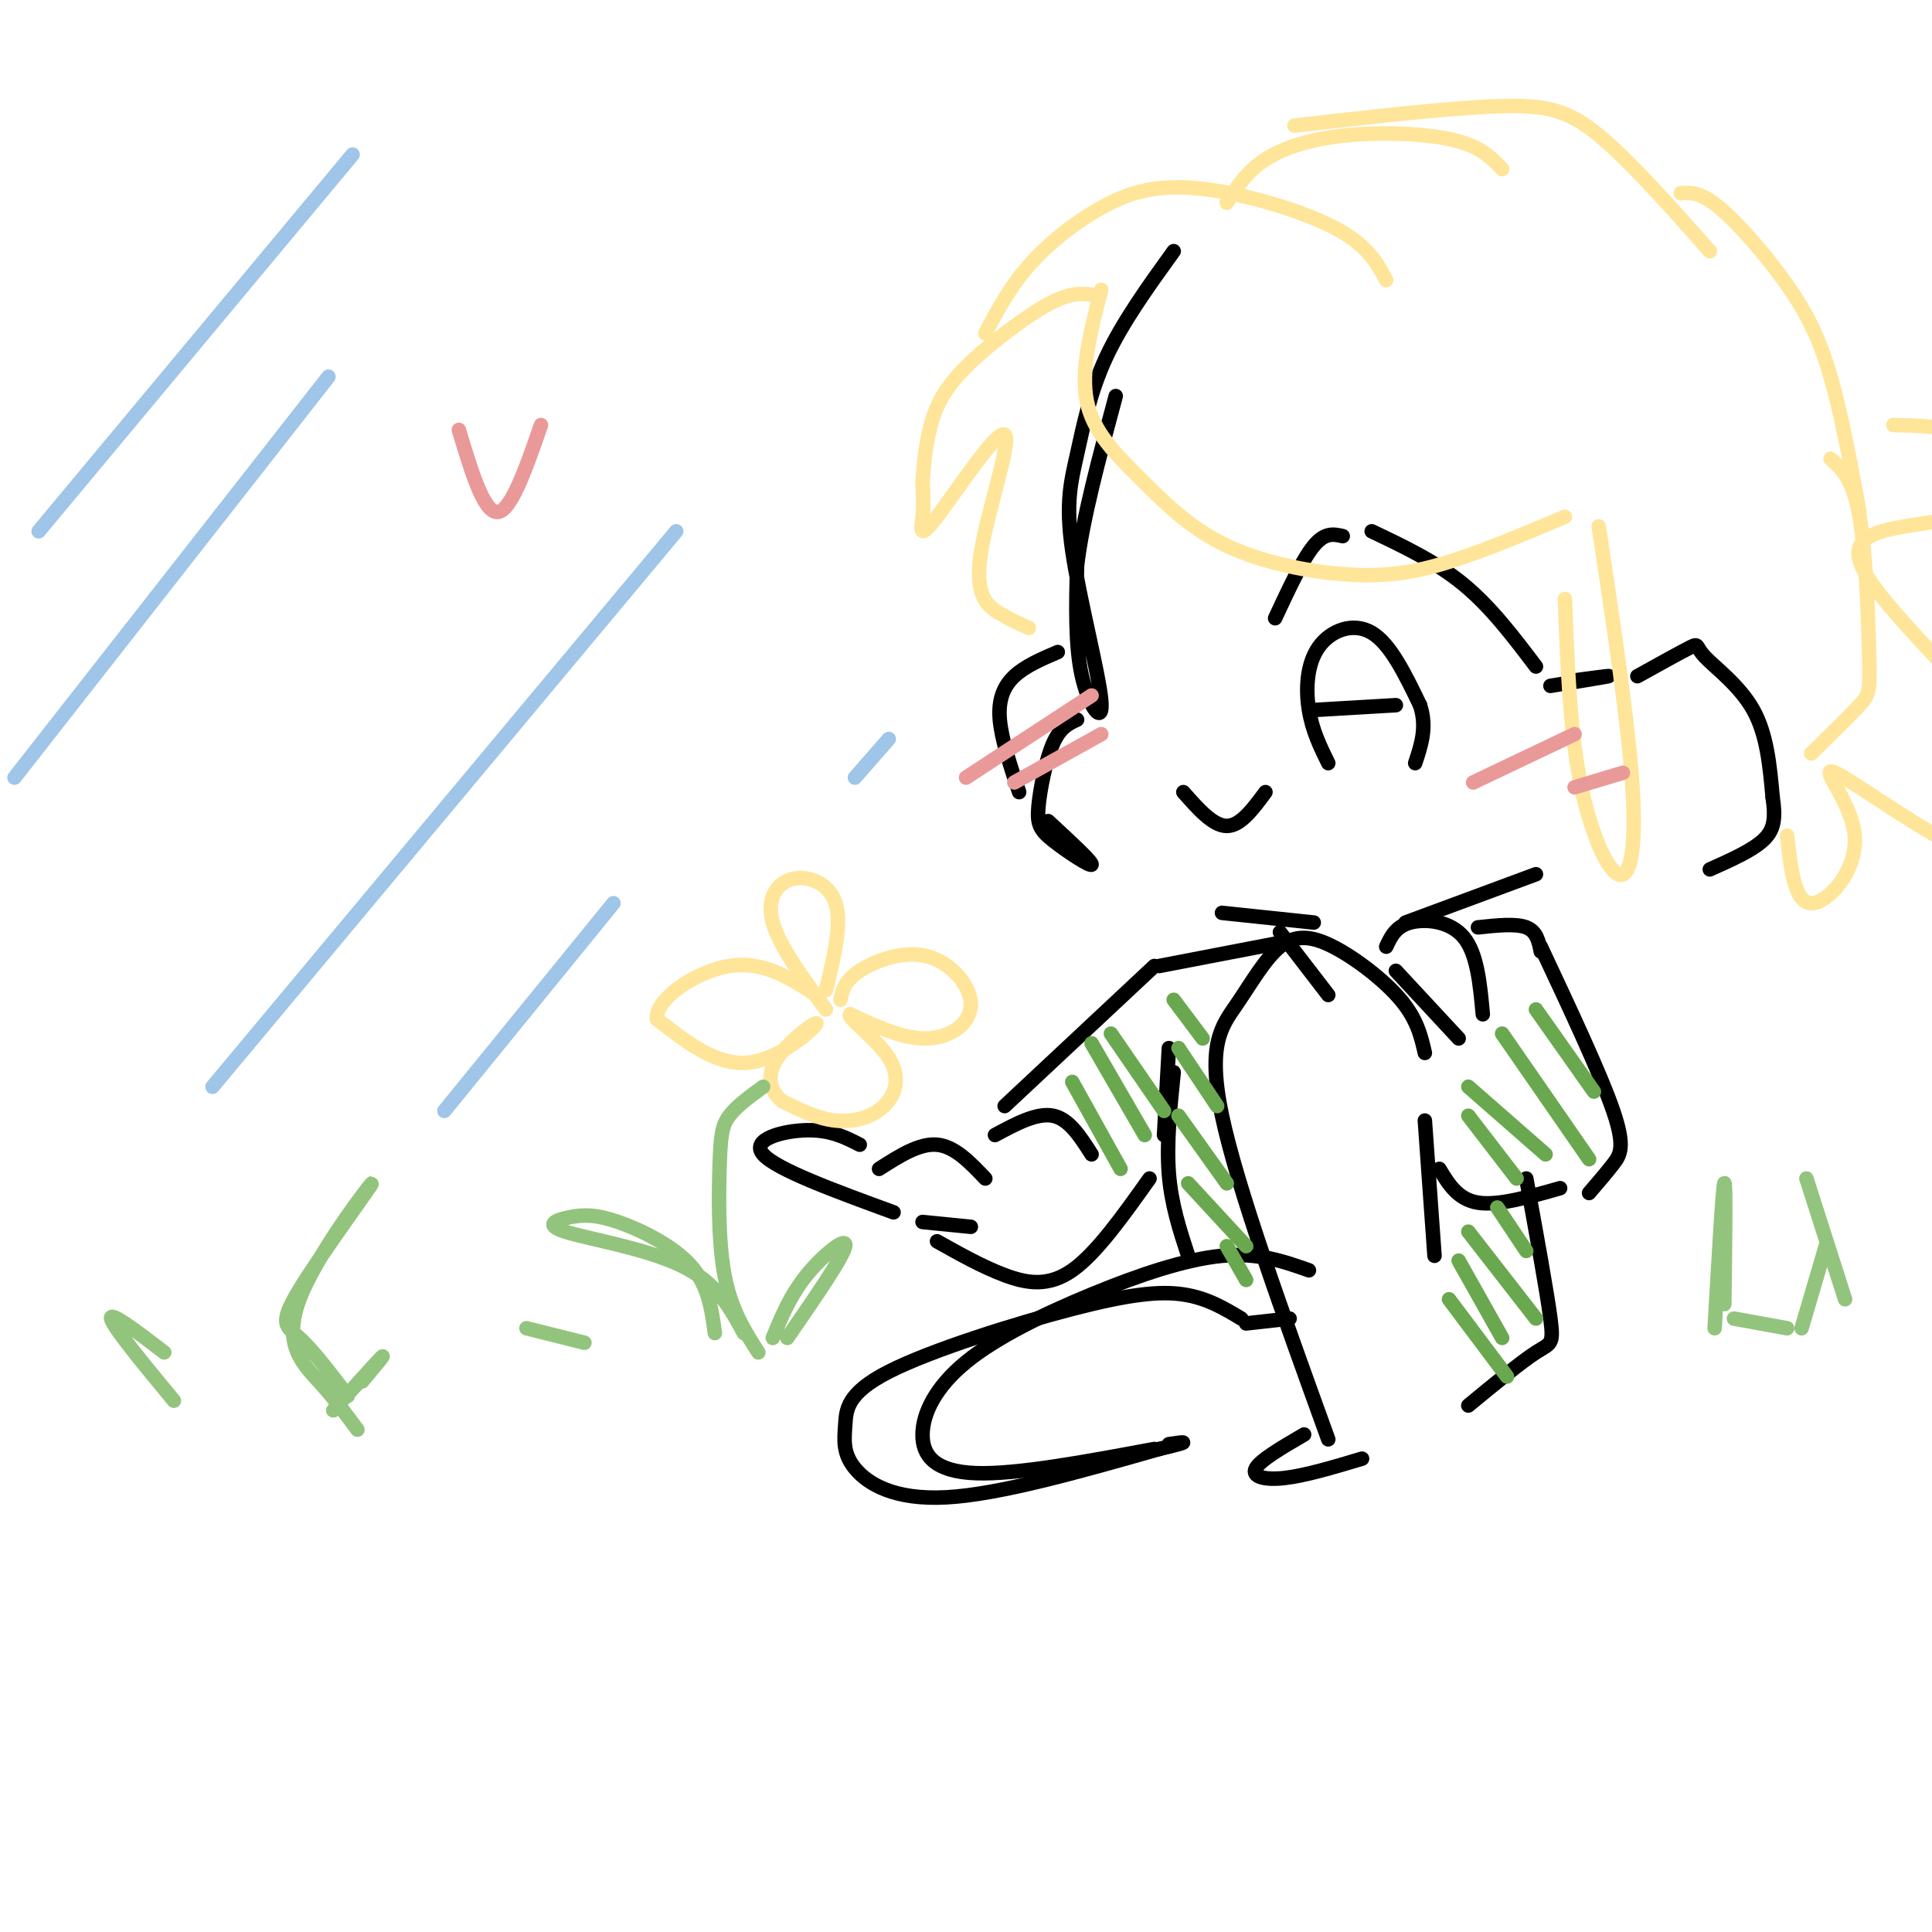 <svg viewBox='0 0 400 400' version='1.1' xmlns='http://www.w3.org/2000/svg' xmlns:xlink='http://www.w3.org/1999/xlink'><g fill='none' stroke='rgb(0,0,0)' stroke-width='3' stroke-linecap='round' stroke-linejoin='round'><path d='M243,52c-5.325,7.388 -10.650,14.775 -14,22c-3.350,7.225 -4.726,14.287 -6,20c-1.274,5.713 -2.444,10.078 -1,20c1.444,9.922 5.504,25.402 6,31c0.496,5.598 -2.573,1.314 -4,-5c-1.427,-6.314 -1.214,-14.657 -1,-23'/><path d='M223,117c1.167,-9.667 4.583,-22.333 8,-35'/><path d='M223,149c-1.761,0.799 -3.522,1.598 -5,5c-1.478,3.402 -2.675,9.407 -3,13c-0.325,3.593 0.220,4.775 3,7c2.780,2.225 7.794,5.493 8,5c0.206,-0.493 -4.397,-4.746 -9,-9'/><path d='M264,128c2.833,-6.083 5.667,-12.167 8,-15c2.333,-2.833 4.167,-2.417 6,-2'/><path d='M284,110c6.667,3.167 13.333,6.333 19,11c5.667,4.667 10.333,10.833 15,17'/><path d='M321,142c5.667,-0.917 11.333,-1.833 12,-2c0.667,-0.167 -3.667,0.417 -8,1'/><path d='M275,158c-1.649,-3.357 -3.298,-6.714 -4,-11c-0.702,-4.286 -0.458,-9.500 2,-13c2.458,-3.500 7.131,-5.286 11,-3c3.869,2.286 6.935,8.643 10,15'/><path d='M294,146c1.500,4.500 0.250,8.250 -1,12'/><path d='M272,147c0.000,0.000 17.000,-1.000 17,-1'/><path d='M245,164c3.083,3.500 6.167,7.000 9,7c2.833,0.000 5.417,-3.500 8,-7'/><path d='M219,135c-3.378,1.444 -6.756,2.889 -9,5c-2.244,2.111 -3.356,4.889 -3,9c0.356,4.111 2.178,9.556 4,15'/><path d='M339,140c4.583,-2.542 9.167,-5.083 11,-6c1.833,-0.917 0.917,-0.208 3,2c2.083,2.208 7.167,5.917 10,11c2.833,5.083 3.417,11.542 4,18'/><path d='M367,165c0.667,4.533 0.333,6.867 -2,9c-2.333,2.133 -6.667,4.067 -11,6'/><path d='M253,189c0.000,0.000 19.000,2.000 19,2'/><path d='M291,191c0.000,0.000 27.000,-10.000 27,-10'/><path d='M265,193c0.000,0.000 10.000,13.000 10,13'/><path d='M266,195c0.000,0.000 -26.000,5.000 -26,5'/><path d='M295,218c-0.804,-3.480 -1.609,-6.961 -5,-11c-3.391,-4.039 -9.370,-8.638 -14,-11c-4.630,-2.362 -7.911,-2.489 -11,0c-3.089,2.489 -5.985,7.593 -9,12c-3.015,4.407 -6.147,8.116 -3,23c3.147,14.884 12.574,40.942 22,67'/><path d='M270,297c-4.533,2.644 -9.067,5.289 -10,7c-0.933,1.711 1.733,2.489 6,2c4.267,-0.489 10.133,-2.244 16,-4'/><path d='M271,263c-5.258,-1.852 -10.516,-3.703 -18,-3c-7.484,0.703 -17.193,3.962 -27,8c-9.807,4.038 -19.711,8.856 -26,14c-6.289,5.144 -8.962,10.616 -9,15c-0.038,4.384 2.561,7.681 11,8c8.439,0.319 22.720,-2.341 37,-5'/><path d='M257,273c-3.548,-2.133 -7.097,-4.266 -12,-5c-4.903,-0.734 -11.161,-0.069 -23,3c-11.839,3.069 -29.261,8.543 -38,13c-8.739,4.457 -8.796,7.896 -9,11c-0.204,3.104 -0.555,5.874 2,9c2.555,3.126 8.016,6.607 19,6c10.984,-0.607 27.492,-5.304 44,-10'/><path d='M240,300c7.667,-1.833 4.833,-1.417 2,-1'/><path d='M295,232c0.000,0.000 2.000,28.000 2,28'/><path d='M316,244c2.133,11.711 4.267,23.422 5,29c0.733,5.578 0.067,5.022 -3,7c-3.067,1.978 -8.533,6.489 -14,11'/><path d='M258,274c0.000,0.000 9.000,-1.000 9,-1'/><path d='M204,244c-3.167,-3.333 -6.333,-6.667 -10,-7c-3.667,-0.333 -7.833,2.333 -12,5'/><path d='M178,237c-3.044,-1.556 -6.089,-3.111 -11,-3c-4.911,0.111 -11.689,1.889 -9,5c2.689,3.111 14.844,7.556 27,12'/><path d='M191,253c0.000,0.000 10.000,1.000 10,1'/><path d='M239,200c0.000,0.000 -31.000,29.000 -31,29'/><path d='M194,257c4.711,2.644 9.422,5.289 14,7c4.578,1.711 9.022,2.489 14,-1c4.978,-3.489 10.489,-11.244 16,-19'/><path d='M206,235c4.333,-2.333 8.667,-4.667 12,-4c3.333,0.667 5.667,4.333 8,8'/><path d='M241,235c0.000,0.000 1.000,-18.000 1,-18'/><path d='M243,222c-0.750,7.333 -1.500,14.667 -1,21c0.500,6.333 2.250,11.667 4,17'/><path d='M287,196c0.978,-2.089 1.956,-4.178 5,-5c3.044,-0.822 8.156,-0.378 11,3c2.844,3.378 3.422,9.689 4,16'/><path d='M289,201c0.000,0.000 13.000,14.000 13,14'/><path d='M319,196c6.222,13.267 12.444,26.533 15,34c2.556,7.467 1.444,9.133 0,11c-1.444,1.867 -3.222,3.933 -5,6'/><path d='M323,246c-6.417,1.833 -12.833,3.667 -17,3c-4.167,-0.667 -6.083,-3.833 -8,-7'/><path d='M319,197c-0.417,-2.083 -0.833,-4.167 -3,-5c-2.167,-0.833 -6.083,-0.417 -10,0'/></g>
<g fill='none' stroke='rgb(255,229,153)' stroke-width='3' stroke-linecap='round' stroke-linejoin='round'><path d='M171,209c-4.821,-6.548 -9.643,-13.095 -11,-18c-1.357,-4.905 0.750,-8.167 4,-9c3.250,-0.833 7.643,0.762 9,5c1.357,4.238 -0.321,11.119 -2,18'/><path d='M174,207c0.424,-1.957 0.848,-3.914 4,-6c3.152,-2.086 9.030,-4.301 14,-3c4.970,1.301 9.030,6.120 9,10c-0.030,3.880 -4.152,6.823 -9,7c-4.848,0.177 -10.424,-2.411 -16,-5'/><path d='M176,210c-0.727,0.719 5.455,5.018 8,9c2.545,3.982 1.455,7.649 -1,10c-2.455,2.351 -6.273,3.386 -10,3c-3.727,-0.386 -7.364,-2.193 -11,-4'/><path d='M162,228c-2.576,-2.077 -3.515,-5.268 -1,-9c2.515,-3.732 8.485,-8.005 8,-7c-0.485,1.005 -7.424,7.287 -14,8c-6.576,0.713 -12.788,-4.144 -19,-9'/><path d='M136,211c-0.422,-4.111 8.022,-9.889 15,-11c6.978,-1.111 12.489,2.444 18,6'/></g>
<g fill='none' stroke='rgb(147,196,125)' stroke-width='3' stroke-linecap='round' stroke-linejoin='round'><path d='M158,225c-2.744,1.994 -5.488,3.988 -7,6c-1.512,2.012 -1.792,4.042 -2,10c-0.208,5.958 -0.345,15.845 1,23c1.345,7.155 4.173,11.577 7,16'/><path d='M154,276c-2.797,-5.210 -5.595,-10.421 -13,-14c-7.405,-3.579 -19.418,-5.528 -24,-7c-4.582,-1.472 -1.733,-2.467 1,-3c2.733,-0.533 5.351,-0.605 10,1c4.649,1.605 11.328,4.887 15,9c3.672,4.113 4.336,9.056 5,14'/><path d='M109,275c0.000,0.000 12.000,3.000 12,3'/><path d='M160,277c1.800,-4.400 3.600,-8.800 7,-13c3.400,-4.200 8.400,-8.200 8,-6c-0.400,2.200 -6.200,10.600 -12,19'/><path d='M72,289c-3.644,-4.770 -7.289,-9.539 -10,-12c-2.711,-2.461 -4.489,-2.612 0,-10c4.489,-7.388 15.244,-22.011 15,-22c-0.244,0.011 -11.489,14.657 -15,24c-3.511,9.343 0.711,13.384 4,17c3.289,3.616 5.644,6.808 8,10'/><path d='M75,286c2.500,-3.000 5.000,-6.000 4,-5c-1.000,1.000 -5.500,6.000 -10,11'/><path d='M36,290c-6.333,-7.667 -12.667,-15.333 -13,-17c-0.333,-1.667 5.333,2.667 11,7'/><path d='M355,275c0.833,-14.583 1.667,-29.167 2,-30c0.333,-0.833 0.167,12.083 0,25'/><path d='M359,273c0.000,0.000 11.000,2.000 11,2'/><path d='M373,275c0.000,0.000 5.000,-17.000 5,-17'/><path d='M374,244c0.000,0.000 8.000,25.000 8,25'/></g>
<g fill='none' stroke='rgb(255,229,153)' stroke-width='3' stroke-linecap='round' stroke-linejoin='round'><path d='M213,130c-1.824,-0.803 -3.648,-1.605 -6,-3c-2.352,-1.395 -5.232,-3.382 -4,-12c1.232,-8.618 6.578,-23.867 5,-25c-1.578,-1.133 -10.079,11.849 -14,17c-3.921,5.151 -3.263,2.472 -3,0c0.263,-2.472 0.132,-4.736 0,-7'/><path d='M191,100c0.195,-3.485 0.681,-8.697 2,-13c1.319,-4.303 3.470,-7.697 8,-12c4.530,-4.303 11.437,-9.515 16,-12c4.563,-2.485 6.781,-2.242 9,-2'/><path d='M204,69c2.506,-4.726 5.011,-9.451 9,-14c3.989,-4.549 9.461,-8.920 15,-12c5.539,-3.080 11.145,-4.868 20,-4c8.855,0.868 20.959,4.391 28,8c7.041,3.609 9.021,7.305 11,11'/><path d='M254,42c2.054,-3.244 4.107,-6.488 8,-9c3.893,-2.512 9.625,-4.292 17,-5c7.375,-0.708 16.393,-0.345 22,1c5.607,1.345 7.804,3.673 10,6'/><path d='M268,26c15.911,-1.822 31.822,-3.644 42,-4c10.178,-0.356 14.622,0.756 21,6c6.378,5.244 14.689,14.622 23,24'/><path d='M348,40c2.030,-0.143 4.060,-0.286 8,3c3.940,3.286 9.792,10.000 14,16c4.208,6.000 6.774,11.286 9,19c2.226,7.714 4.113,17.857 6,28'/><path d='M379,95c2.310,2.030 4.619,4.060 6,12c1.381,7.940 1.833,21.792 2,29c0.167,7.208 0.048,7.774 -2,10c-2.048,2.226 -6.024,6.113 -10,10'/><path d='M331,109c3.077,20.411 6.155,40.821 7,54c0.845,13.179 -0.542,19.125 -3,18c-2.458,-1.125 -5.988,-9.321 -8,-20c-2.012,-10.679 -2.506,-23.839 -3,-37'/><path d='M324,107c-8.010,3.371 -16.021,6.743 -23,9c-6.979,2.257 -12.928,3.400 -21,3c-8.072,-0.400 -18.267,-2.344 -26,-6c-7.733,-3.656 -13.005,-9.023 -18,-14c-4.995,-4.977 -9.713,-9.565 -11,-16c-1.287,-6.435 0.856,-14.718 3,-23'/><path d='M392,88c3.991,0.097 7.981,0.193 13,1c5.019,0.807 11.065,2.323 12,6c0.935,3.677 -3.241,9.513 -12,12c-8.759,2.487 -22.100,1.625 -20,9c2.100,7.375 19.642,22.985 27,33c7.358,10.015 4.531,14.433 2,18c-2.531,3.567 -4.765,6.284 -7,9'/><path d='M407,176c-7.568,-2.751 -22.987,-14.129 -27,-16c-4.013,-1.871 3.381,5.766 4,13c0.619,7.234 -5.537,14.067 -9,14c-3.463,-0.067 -4.231,-7.033 -5,-14'/></g>
<g fill='none' stroke='rgb(106,168,79)' stroke-width='3' stroke-linecap='round' stroke-linejoin='round'><path d='M254,258c0.000,0.000 4.000,7.000 4,7'/><path d='M246,245c0.000,0.000 12.000,13.000 12,13'/><path d='M244,231c0.000,0.000 10.000,14.000 10,14'/><path d='M244,217c0.000,0.000 8.000,12.000 8,12'/><path d='M243,207c0.000,0.000 6.000,8.000 6,8'/><path d='M230,214c0.000,0.000 11.000,16.000 11,16'/><path d='M226,216c0.000,0.000 11.000,19.000 11,19'/><path d='M222,224c0.000,0.000 10.000,18.000 10,18'/><path d='M304,231c0.000,0.000 10.000,13.000 10,13'/><path d='M304,225c0.000,0.000 16.000,14.000 16,14'/><path d='M311,214c0.000,0.000 18.000,26.000 18,26'/><path d='M318,209c0.000,0.000 12.000,17.000 12,17'/><path d='M300,269c0.000,0.000 12.000,16.000 12,16'/><path d='M302,261c0.000,0.000 9.000,16.000 9,16'/><path d='M304,255c0.000,0.000 14.000,18.000 14,18'/><path d='M310,250c0.000,0.000 6.000,9.000 6,9'/></g>
<g fill='none' stroke='rgb(234,153,153)' stroke-width='3' stroke-linecap='round' stroke-linejoin='round'><path d='M200,161c0.000,0.000 26.000,-17.000 26,-17'/><path d='M210,162c0.000,0.000 18.000,-10.000 18,-10'/><path d='M305,162c0.000,0.000 21.000,-10.000 21,-10'/><path d='M326,163c0.000,0.000 10.000,-3.000 10,-3'/><path d='M95,89c2.583,8.583 5.167,17.167 8,17c2.833,-0.167 5.917,-9.083 9,-18'/></g>
<g fill='none' stroke='rgb(159,197,232)' stroke-width='3' stroke-linecap='round' stroke-linejoin='round'><path d='M3,161c0.000,0.000 65.000,-83.000 65,-83'/><path d='M8,110c0.000,0.000 65.000,-78.000 65,-78'/><path d='M44,225c0.000,0.000 96.000,-115.000 96,-115'/><path d='M92,230c0.000,0.000 35.000,-43.000 35,-43'/><path d='M177,161c0.000,0.000 7.000,-8.000 7,-8'/></g>
</svg>